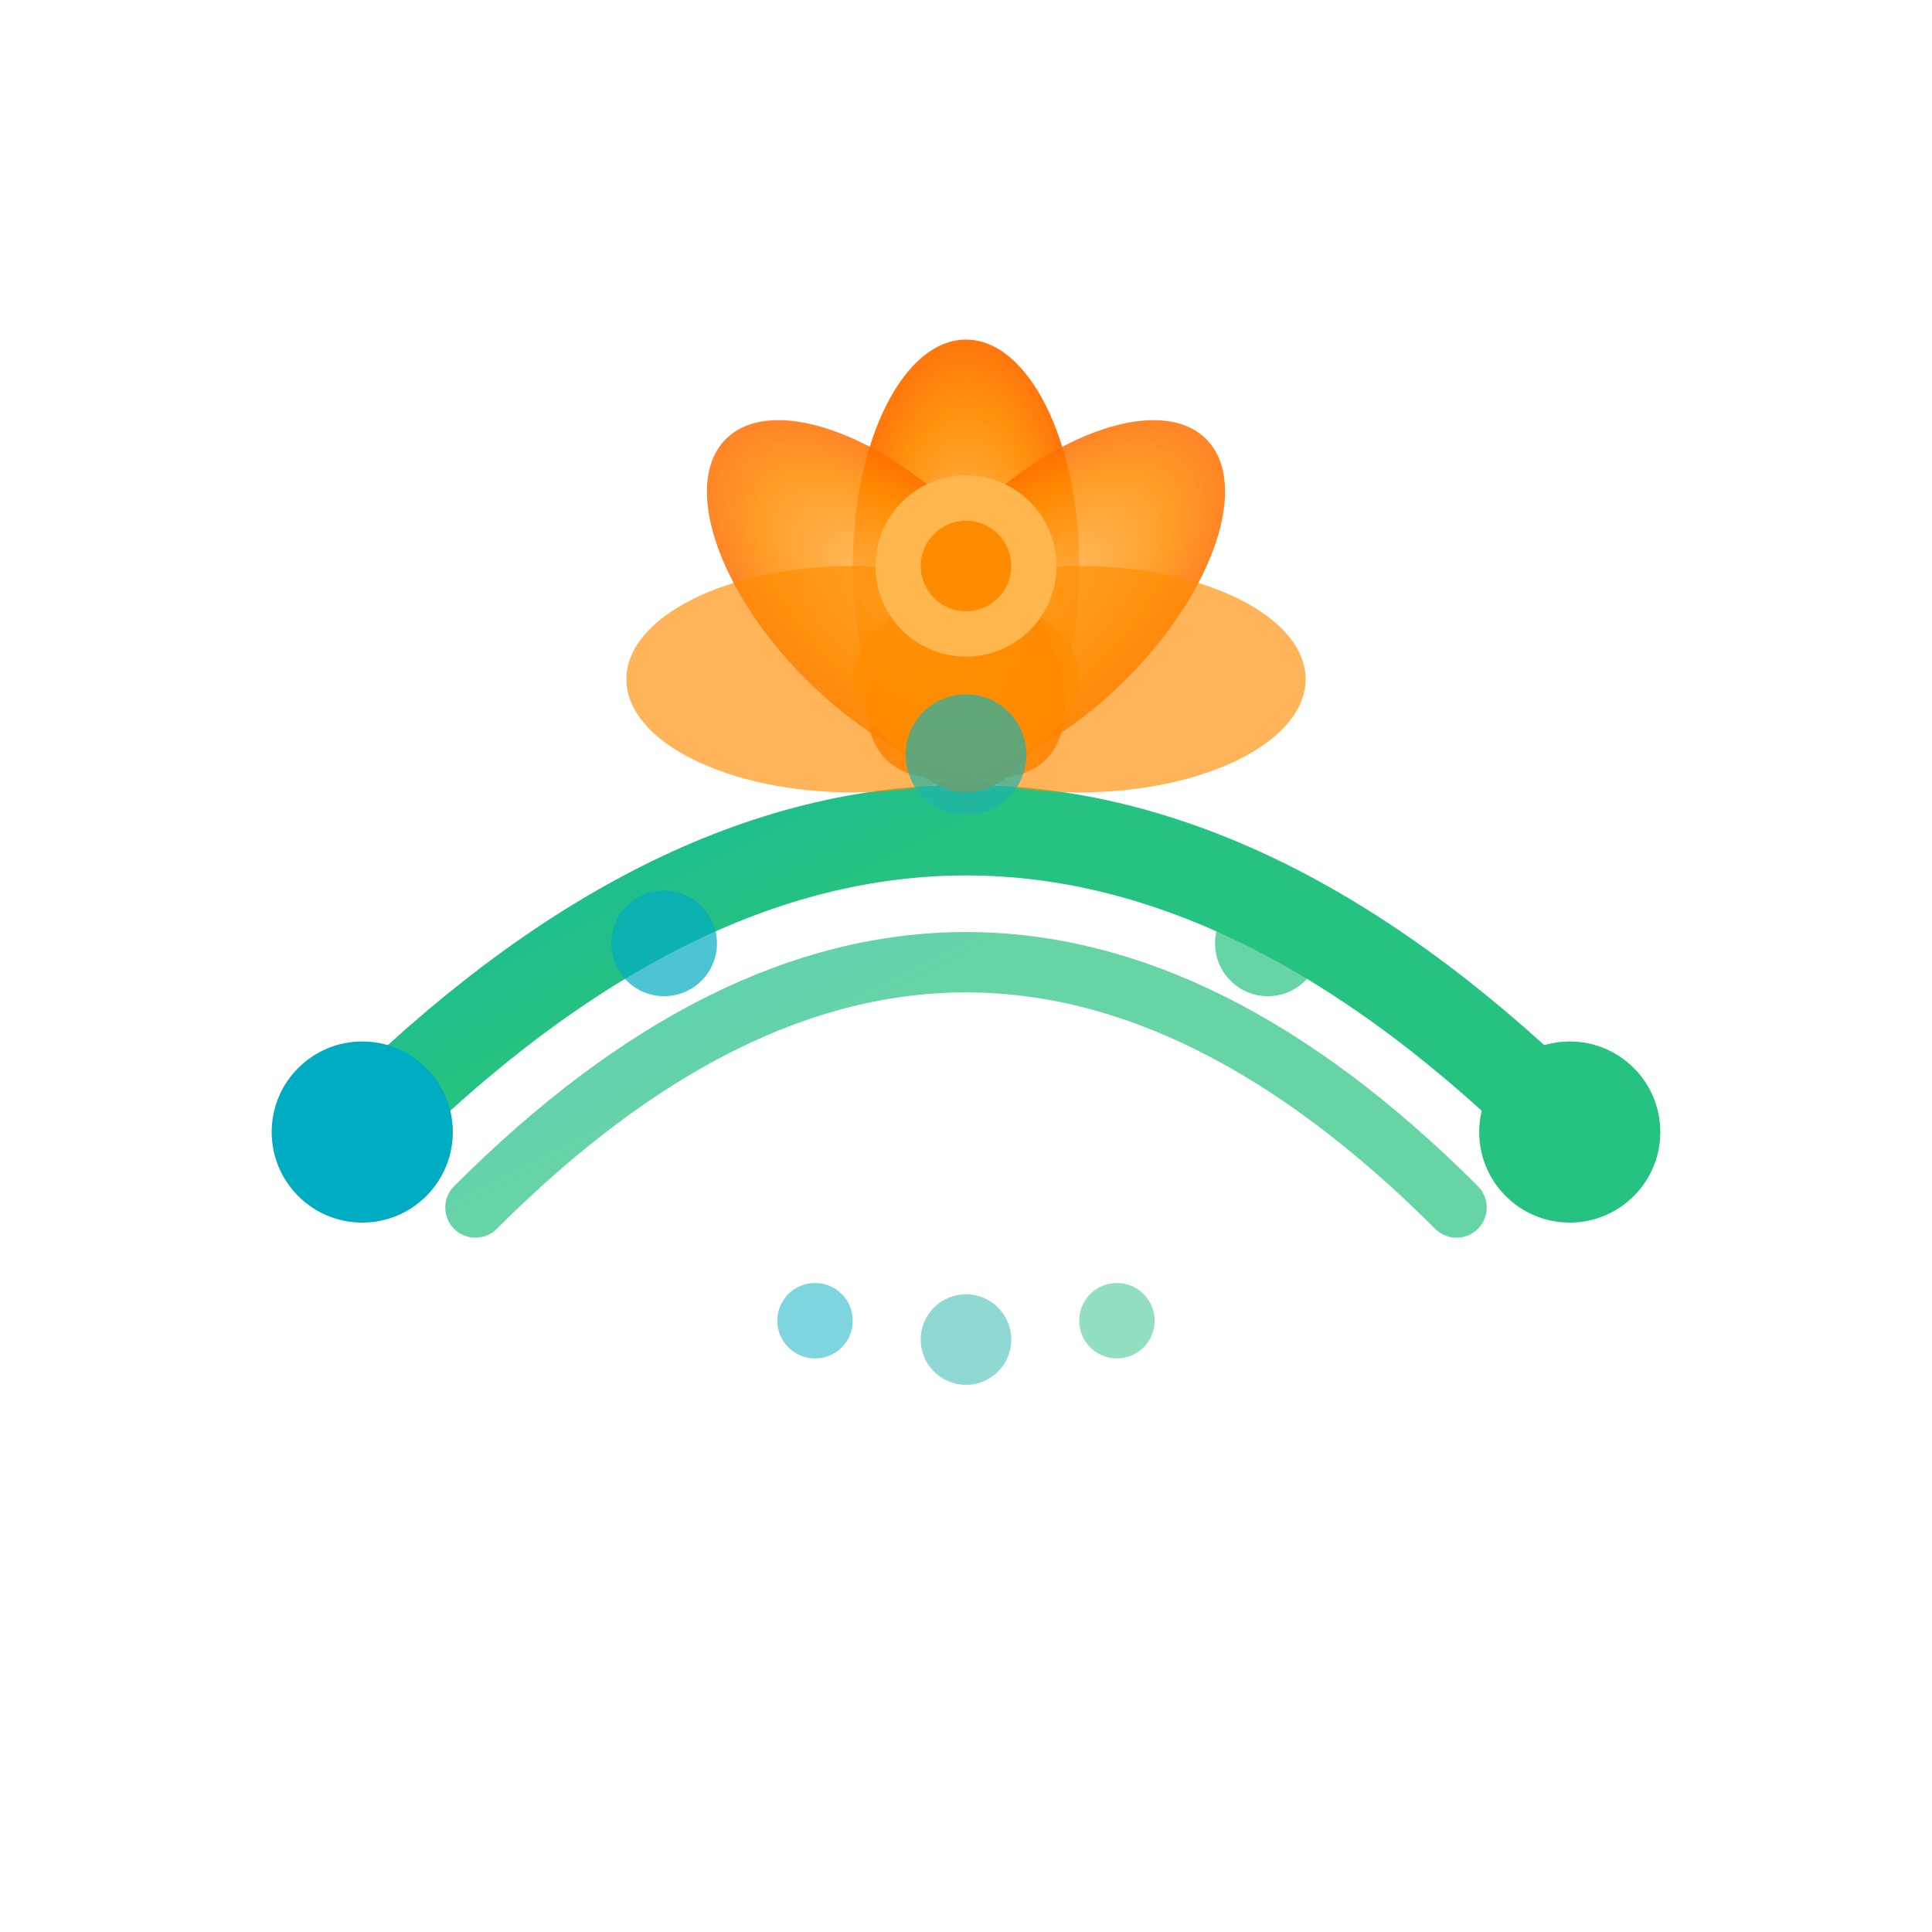 <svg width="1024" height="1024" viewBox="0 0 1024 1024" xmlns="http://www.w3.org/2000/svg">
    <defs>
        <linearGradient id="mainGradient" x1="0%" y1="0%" x2="100%" y2="100%">
            <stop offset="0%" style="stop-color:#00ACC1;stop-opacity:1" />
            <stop offset="50%" style="stop-color:#26C281;stop-opacity:1" />
            <stop offset="100%" style="stop-color:#26C281;stop-opacity:1" />
        </linearGradient>
        <radialGradient id="lotusRadial" cx="50%" cy="50%">
            <stop offset="0%" style="stop-color:#FFB74D;stop-opacity:1" />
            <stop offset="70%" style="stop-color:#FF8C00;stop-opacity:1" />
            <stop offset="100%" style="stop-color:#FF6F00;stop-opacity:1" />
        </radialGradient>
    </defs>
    
    <!-- Main Logo Symbol - Bold Version for App Icons -->
    <g transform="translate(512, 480)">
        <!-- Primary Bridge Arc -->
        <path d="M -320 120 Q 0 -200, 320 120" 
              stroke="url(#mainGradient)" 
              stroke-width="48" 
              fill="none" 
              stroke-linecap="round"/>
        
        <!-- Secondary Bridge Layer -->
        <path d="M -260 160 Q 0 -100, 260 160" 
              stroke="url(#mainGradient)" 
              stroke-width="32" 
              fill="none" 
              opacity="0.7" 
              stroke-linecap="round"/>
        
        <!-- Left Anchor Node -->
        <circle cx="-320" cy="120" r="48" fill="#00ACC1"/>
        
        <!-- Right Anchor Node -->
        <circle cx="320" cy="120" r="48" fill="#26C281"/>
        
        <!-- Central Lotus Flower -->
        <g transform="translate(0, -120)">
            <!-- Main Petals -->
            <ellipse cx="0" cy="-60" rx="60" ry="120" fill="url(#lotusRadial)" opacity="0.95"/>
            <ellipse cx="0" cy="-60" rx="60" ry="120" fill="url(#lotusRadial)" opacity="0.85" transform="rotate(45)"/>
            <ellipse cx="0" cy="-60" rx="60" ry="120" fill="url(#lotusRadial)" opacity="0.85" transform="rotate(-45)"/>
            <ellipse cx="0" cy="-60" rx="60" ry="120" fill="#FF8C00" opacity="0.65" transform="rotate(90)"/>
            <ellipse cx="0" cy="-60" rx="60" ry="120" fill="#FF8C00" opacity="0.65" transform="rotate(-90)"/>
            
            <!-- Lotus Core -->
            <circle cx="0" cy="-60" r="48" fill="#FFB74D"/>
            <circle cx="0" cy="-60" r="24" fill="#FF8C00"/>
        </g>
        
        <!-- Neural Connection Nodes -->
        <circle cx="-160" cy="20" r="28" fill="#00ACC1" opacity="0.7"/>
        <circle cx="0" cy="-80" r="32" fill="#20B2AA" opacity="0.7"/>
        <circle cx="160" cy="20" r="28" fill="#26C281" opacity="0.7"/>
        
        <!-- Voice Wave Indicators (Bottom) -->
        <g transform="translate(0, 220)">
            <circle cx="-80" cy="0" r="20" fill="#00ACC1" opacity="0.5"/>
            <circle cx="0" cy="10" r="24" fill="#20B2AA" opacity="0.5"/>
            <circle cx="80" cy="0" r="20" fill="#26C281" opacity="0.5"/>
        </g>
    </g>
</svg>